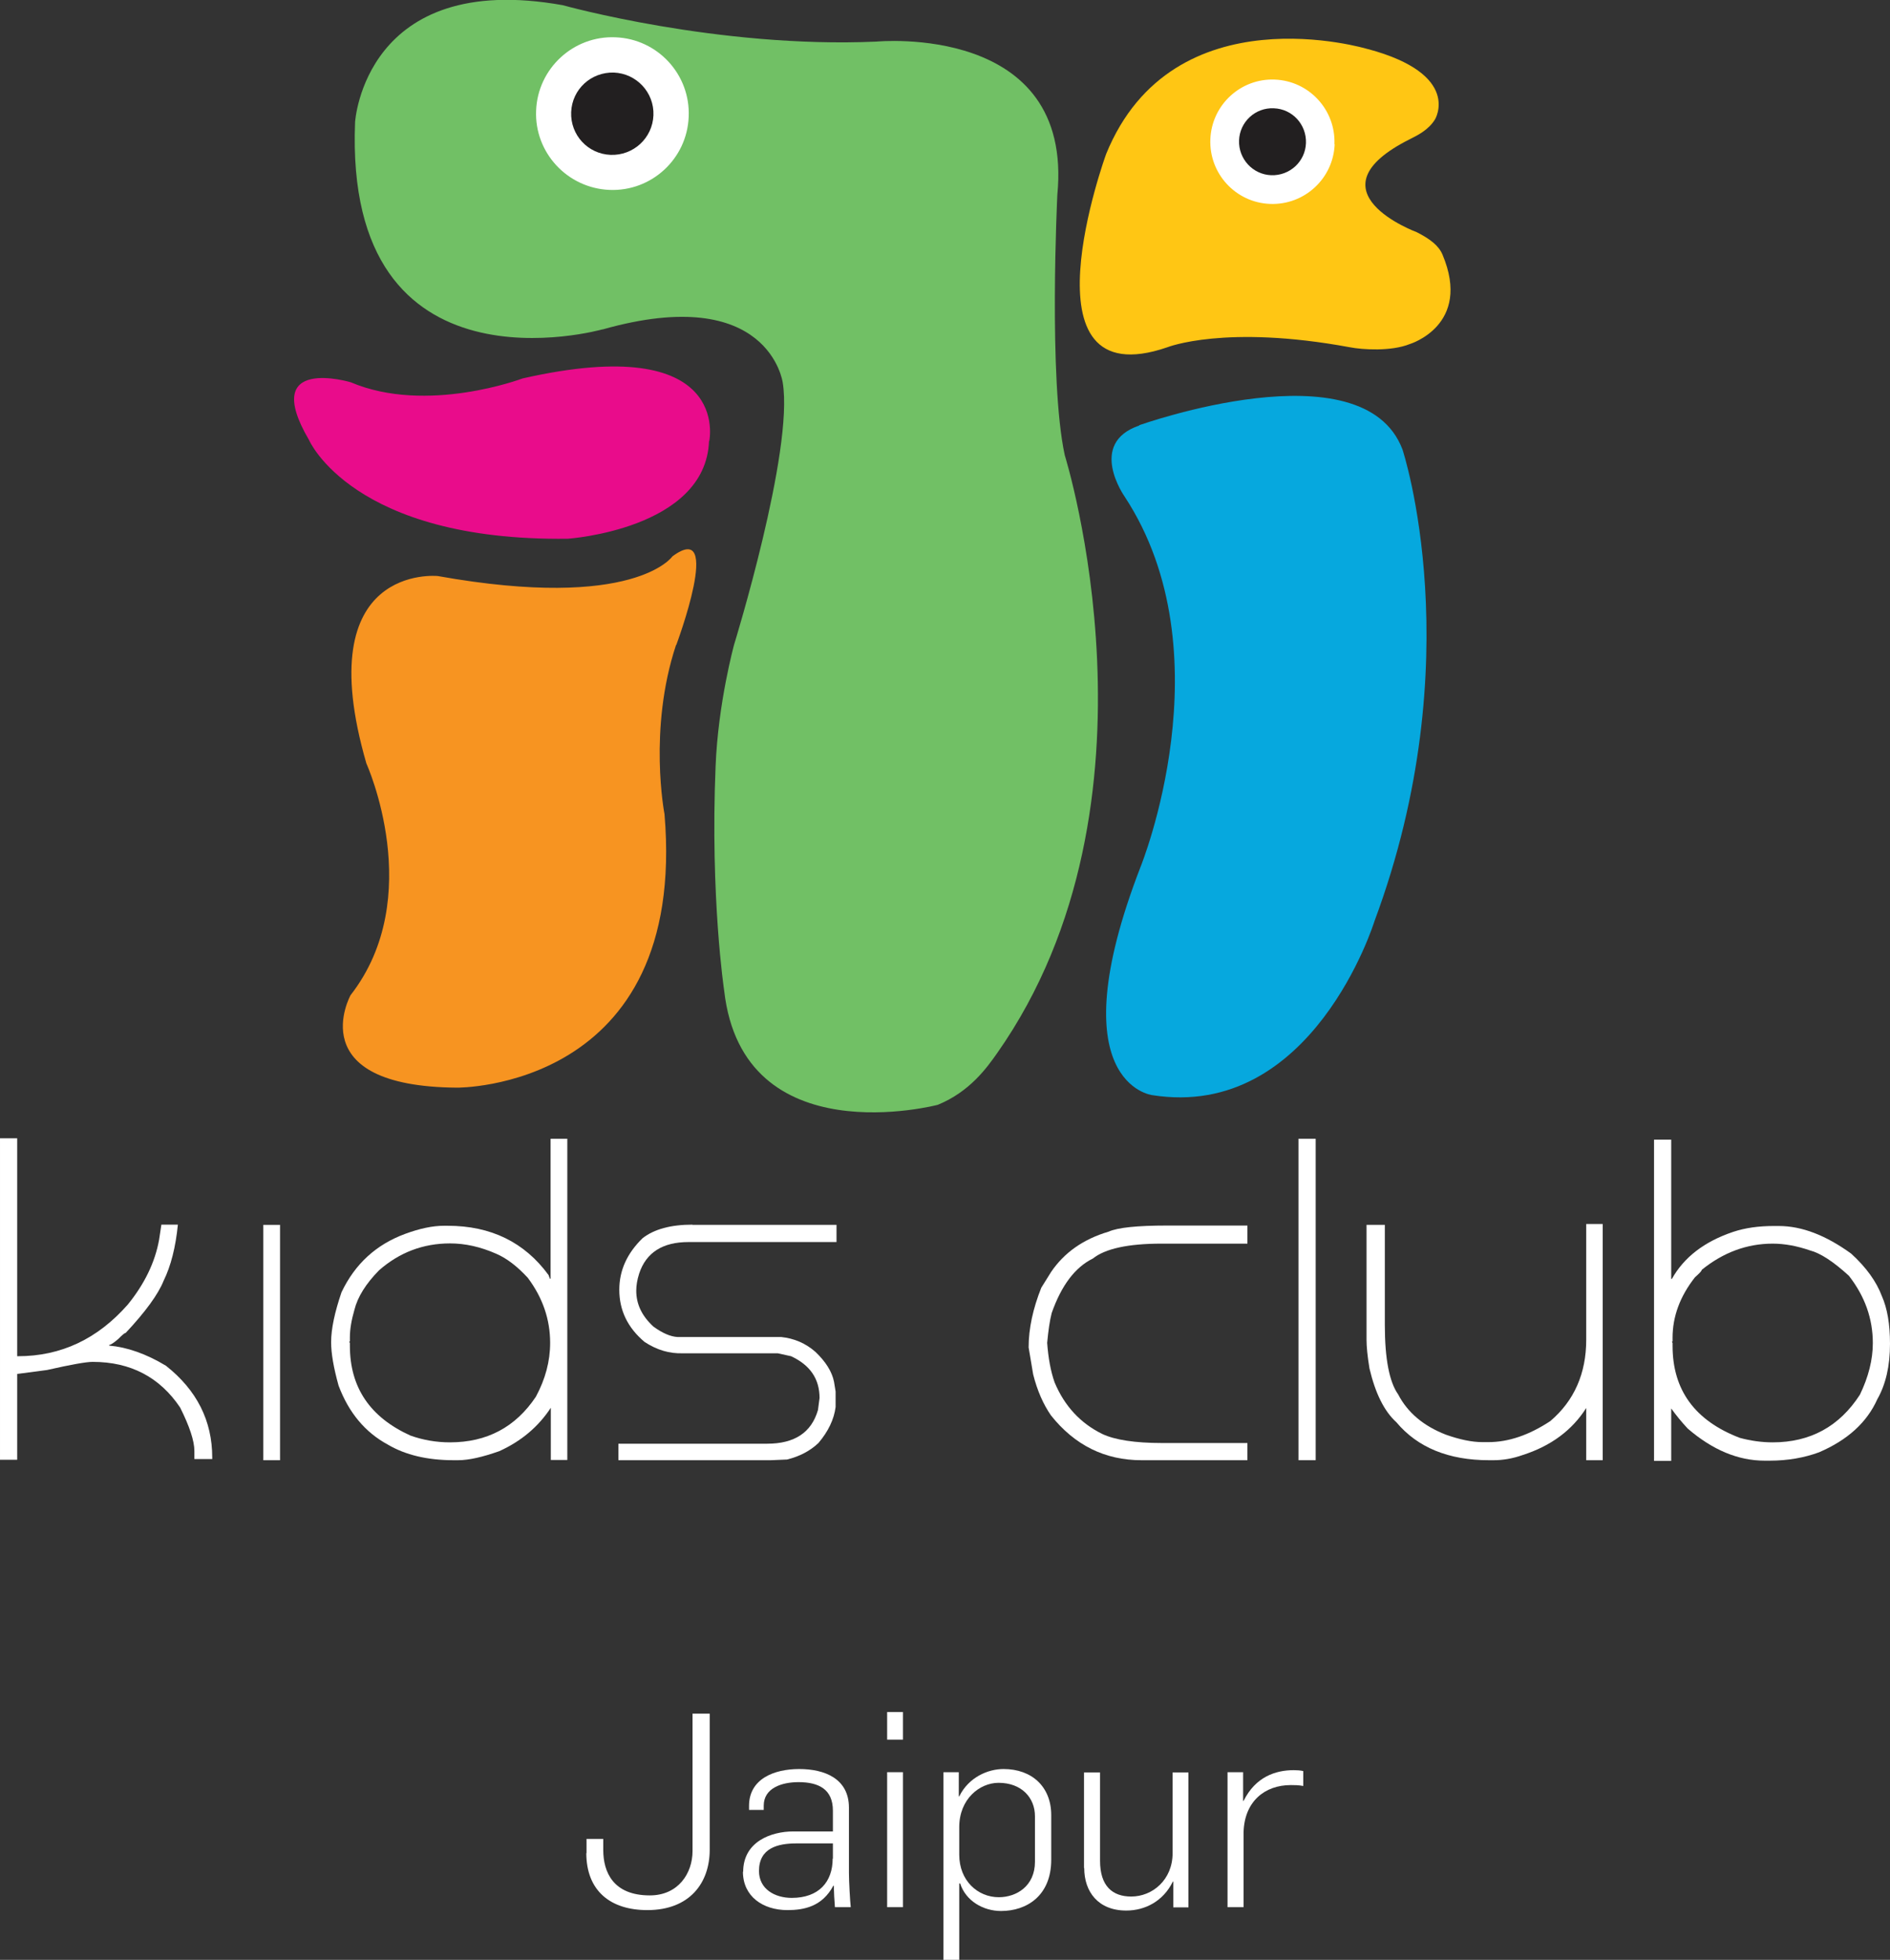 <?xml version="1.0" encoding="UTF-8"?>
<svg id="Layer_2" data-name="Layer 2" xmlns="http://www.w3.org/2000/svg" viewBox="0 0 83.62 86.69">
  <rect x="0" y="0" width="83.62" height="86.69" fill="#333333" stroke="none"/>
  <defs>
    <style>
      .cls-1 {
        fill: #06a8de;
      }

      .cls-1, .cls-2, .cls-3, .cls-4, .cls-5, .cls-6, .cls-7 {
        stroke-width: 0px;
      }

      .cls-2 {
        fill: #221f20;
      }

      .cls-3 {
        fill: #71c065;
      }

      .cls-4 {
        fill: #fff;
      }

      .cls-5 {
        fill: #e90c8b;
      }

      .cls-6 {
        fill: #ffc614;
      }

      .cls-7 {
        fill: #f79421;
      }
    </style>
  </defs>
  <g id="Layer_1-2" data-name="Layer 1">
    <g>
      <path class="cls-4" d="m.76,59.99h.03c1.91,0,3.52-.76,4.86-2.28.74-.91,1.21-1.87,1.39-2.88l.1-.66h.73c-.1,1-.31,1.83-.63,2.48-.24.6-.8,1.37-1.68,2.31-.05,0-.15.09-.33.27-.21.18-.34.26-.4.26v.03c.79.07,1.63.36,2.51.89,1.37,1.08,2.05,2.44,2.05,4.06v.07h-.79v-.36c0-.44-.21-1.08-.63-1.92-.9-1.34-2.19-2.02-3.87-2.02-.29,0-.96.12-2.02.36l-1.29.17h-.03v3.8h-.76v-14.22h.76v9.62Z"/>
      <rect class="cls-4" x="11.65" y="54.18" width=".74" height="10.41"/>
      <path class="cls-4" d="m15.48,59.17v.16l-.03.03.03.04v.13c0,1.84.89,3.16,2.68,3.97.56.2,1.15.3,1.75.3,1.63,0,2.9-.67,3.8-2.02.42-.78.63-1.57.63-2.38,0-1.04-.33-2-.99-2.88-.47-.51-.93-.86-1.39-1.06-.7-.31-1.38-.46-2.05-.46-1.19,0-2.24.4-3.14,1.19-.58.59-.95,1.18-1.09,1.75-.13.45-.2.85-.2,1.22m8.89-8.79h.73v14.21h-.73v-2.31c-.55.84-1.31,1.48-2.28,1.92-.74.26-1.34.4-1.82.4h-.2c-1.16,0-2.13-.23-2.91-.69-1-.54-1.73-1.41-2.18-2.61-.22-.79-.33-1.43-.33-1.92,0-.59.16-1.33.46-2.21.6-1.26,1.54-2.11,2.81-2.58.65-.24,1.22-.36,1.72-.36h.17c1.91,0,3.4.73,4.46,2.18l.06.16h.03v-6.18Z"/>
      <path class="cls-4" d="m30.63,54.18h6.38v.76h-6.55c-1.14,0-1.87.46-2.18,1.39-.09.28-.13.54-.13.76,0,.6.25,1.12.76,1.59.4.29.75.44,1.06.46h4.59c.58.06,1.09.28,1.52.66.45.43.73.87.82,1.32l.07.43v.69c-.07.54-.32,1.07-.76,1.59-.36.34-.82.59-1.39.73l-.72.03h-6.74v-.73h6.58c1.21,0,1.96-.49,2.25-1.49l.07-.53c0-.85-.42-1.46-1.26-1.85l-.59-.13h-4.2c-.58.02-1.14-.14-1.69-.5-.75-.63-1.12-1.4-1.12-2.31,0-.85.34-1.61,1.03-2.28.51-.4,1.25-.6,2.21-.6"/>
      <path class="cls-4" d="m51.62,54.21h3.57v.8h-3.8c-1.47,0-2.49.22-3.04.66-.79.39-1.39,1.19-1.82,2.41-.09.35-.15.79-.2,1.32.05.66.15,1.24.33,1.75.44,1.05,1.15,1.81,2.11,2.28.55.26,1.44.4,2.65.4h3.77v.76h-4.69c-1.61,0-2.95-.66-4-1.98-.34-.49-.61-1.1-.79-1.82l-.2-1.19c0-.83.19-1.71.56-2.64l.43-.69c.58-.86,1.43-1.46,2.55-1.79.4-.18,1.26-.27,2.58-.27"/>
      <rect class="cls-4" x="57.45" y="50.37" width=".76" height="14.22"/>
      <path class="cls-4" d="m61.27,54.18v4.43c0,1.5.2,2.52.59,3.07.42.81,1.13,1.4,2.11,1.78.62.22,1.16.33,1.62.33h.26c.89,0,1.8-.31,2.74-.93,1.06-.9,1.59-2.11,1.59-3.6v-5.12h.73v10.45h-.73v-2.31c-.62.98-1.56,1.68-2.81,2.08-.45.16-.88.23-1.29.23h-.2c-1.79,0-3.16-.56-4.1-1.68-.54-.49-.93-1.28-1.19-2.38-.09-.55-.13-.97-.13-1.26v-5.09h.79Z"/>
      <path class="cls-4" d="m74,59.17v.16l-.03.03.03.04v.13c0,1.96.99,3.31,2.97,4.07.48.13.97.2,1.46.2,1.66,0,2.95-.7,3.86-2.11.38-.79.57-1.55.57-2.28,0-1.08-.35-2.07-1.06-2.98-.69-.63-1.26-1-1.72-1.12-.58-.2-1.13-.3-1.65-.3-1.14,0-2.19.39-3.14,1.16,0,.05-.1.15-.3.33-.66.84-.99,1.73-.99,2.68m-.06-2.61h.03c.53-.95,1.43-1.65,2.71-2.08.54-.18,1.14-.26,1.79-.26h.23c1.02,0,2.08.41,3.2,1.22.67.61,1.12,1.24,1.36,1.88.24.54.36,1.24.36,2.11,0,.99-.19,1.8-.56,2.45-.46,1.03-1.32,1.81-2.58,2.35-.65.24-1.38.37-2.18.37h-.23c-1.16,0-2.3-.47-3.4-1.42-.29-.31-.53-.61-.73-.89v2.32h-.76v-14.21h.76v6.18Z"/>
      <path class="cls-3" d="m26.65,14.57s-11.44,3.24-10.94-9.17c0,0,.42-6.74,9.19-5.17,0,0,6.87,1.92,13.88,1.61,0,0,8.74-.85,8,6.78,0,0-.4,8.17.33,11.52,0,0,4.81,15.34-2.99,26.44-.45.64-1.21,1.71-2.63,2.29,0,0-8.62,2.27-9.45-5.05,0,0-.62-4.11-.38-9.92.11-2.81.82-5.39.82-5.39,0,0,2.65-8.58,2.15-11.59,0,0-.6-4.43-7.96-2.35"/>
      <path class="cls-6" d="m60.51,2.17s-8.61-2.61-11.57,4.64c0,0-3.96,10.85,2.71,8.55,0,0,2.55-1.02,8.07,0,.56.11,1.83.19,2.65-.14,0,0,2.77-.83,1.45-3.96-.17-.4-.55-.69-1.14-.99,0,0-4.91-1.81-.29-4.12.34-.17.82-.41,1.1-.87,0,0,1.21-1.99-2.97-3.11"/>
      <path class="cls-1" d="m50.4,18.81s9.9-3.54,11.65,1.07c0,0,3.08,9.27-1.24,20.87,0,0-2.73,8.82-9.84,7.69,0,0-4.21-.52-.51-10.09,0,0,3.85-9.45-.7-16.38,0,0-1.67-2.36.65-3.15"/>
      <path class="cls-5" d="m31.38,19.51s1.04-4.88-8.26-2.77c0,0-4.23,1.6-7.6.17,0,0-4.06-1.22-1.85,2.55,0,0,1.93,4.49,11.45,4.37,0,0,6.1-.41,6.25-4.32"/>
      <path class="cls-7" d="m29.92,28.53s2.1-5.6-.17-3.92c0,0-1.66,2.43-10.38.87,0,0-5.73-.59-3.16,8.29,0,0,2.68,5.91-.7,10.25,0,0-2.23,4.04,4.71,4.09,0,0,10.21.1,9.18-12.1,0,0-.73-3.74.51-7.48"/>
      <path class="cls-4" d="m30.47,5.16c-.07,1.87-1.65,3.32-3.51,3.24-1.86-.08-3.32-1.65-3.24-3.51.07-1.86,1.65-3.32,3.51-3.24,1.87.07,3.32,1.65,3.24,3.51"/>
      <path class="cls-2" d="m28.91,5.1c-.04,1.01-.89,1.79-1.9,1.75-1-.04-1.78-.88-1.74-1.89.04-1.01.88-1.78,1.89-1.75,1,.04,1.79.88,1.75,1.89"/>
      <path class="cls-4" d="m59.05,6.38c-.06,1.52-1.34,2.7-2.86,2.64-1.52-.06-2.7-1.34-2.64-2.86.06-1.52,1.34-2.7,2.85-2.64,1.52.06,2.7,1.34,2.64,2.86"/>
      <path class="cls-2" d="m57.78,6.33c-.03.82-.72,1.45-1.54,1.42-.81-.03-1.45-.72-1.42-1.54.03-.82.72-1.46,1.54-1.42.82.03,1.45.72,1.42,1.54"/>
      <path class="cls-4" d="m25.95,81.98v-.64h.74v.49c0,.98.44,2.01,2.06,2.01,1.26,0,1.89-.98,1.89-1.96v-6.08h.76v6.02c0,1.46-.88,2.67-2.76,2.67-1.62,0-2.7-.84-2.7-2.53Z"/>
      <path class="cls-4" d="m32.88,82.8c0-1.34,1.24-1.79,2.22-1.79h1.75v-.92c0-.94-.62-1.26-1.52-1.26-.74,0-1.54.26-1.54,1.04v.19h-.65v-.18c0-1.19,1.1-1.63,2.22-1.63s2.2.42,2.2,1.71v2.9c0,.35.05,1.24.08,1.5h-.7c-.02-.2-.05-.77-.05-.95h-.02c-.49.92-1.29,1.08-2.03,1.08-1.08,0-1.97-.6-1.97-1.7Zm3.97-.59v-.67h-1.61c-.82,0-1.66.2-1.66,1.22,0,.8.7,1.19,1.45,1.19,1.2,0,1.81-.71,1.81-1.74Z"/>
      <path class="cls-4" d="m39.25,75.73h.7v1.22h-.7v-1.22Zm0,2.66h.7v5.97h-.7v-5.97Z"/>
      <path class="cls-4" d="m41.75,78.39h.67v1.07h.02c.42-.85,1.27-1.21,1.96-1.21,1.26,0,2.11.79,2.11,2.04v1.97c0,1.61-1.1,2.27-2.22,2.27-.78,0-1.56-.44-1.81-1.22h-.04v3.39h-.7v-8.3Zm4.04,3.96v-2.01c0-.83-.6-1.48-1.61-1.48-.83,0-1.74.71-1.74,1.96v1.22c0,1.15.82,1.88,1.75,1.88.78,0,1.6-.49,1.6-1.57Z"/>
      <path class="cls-4" d="m47.96,82.63v-4.23h.71v3.91c0,1.12.55,1.58,1.38,1.58.94,0,1.83-.74,1.83-1.92v-3.57h.7v5.97h-.67v-1.14h-.02c-.42.86-1.22,1.28-2.06,1.28-1.25,0-1.86-.84-1.86-1.88Z"/>
      <path class="cls-4" d="m54.32,78.39h.68v1.27h.02c.53-1.07,1.42-1.36,2.22-1.36.14,0,.3.01.42.04v.66c-.2-.04-.41-.04-.55-.04-1.15,0-2.05.72-2.09,2.08v3.32h-.71v-5.97Z"/>
    </g>
  </g>
</svg>